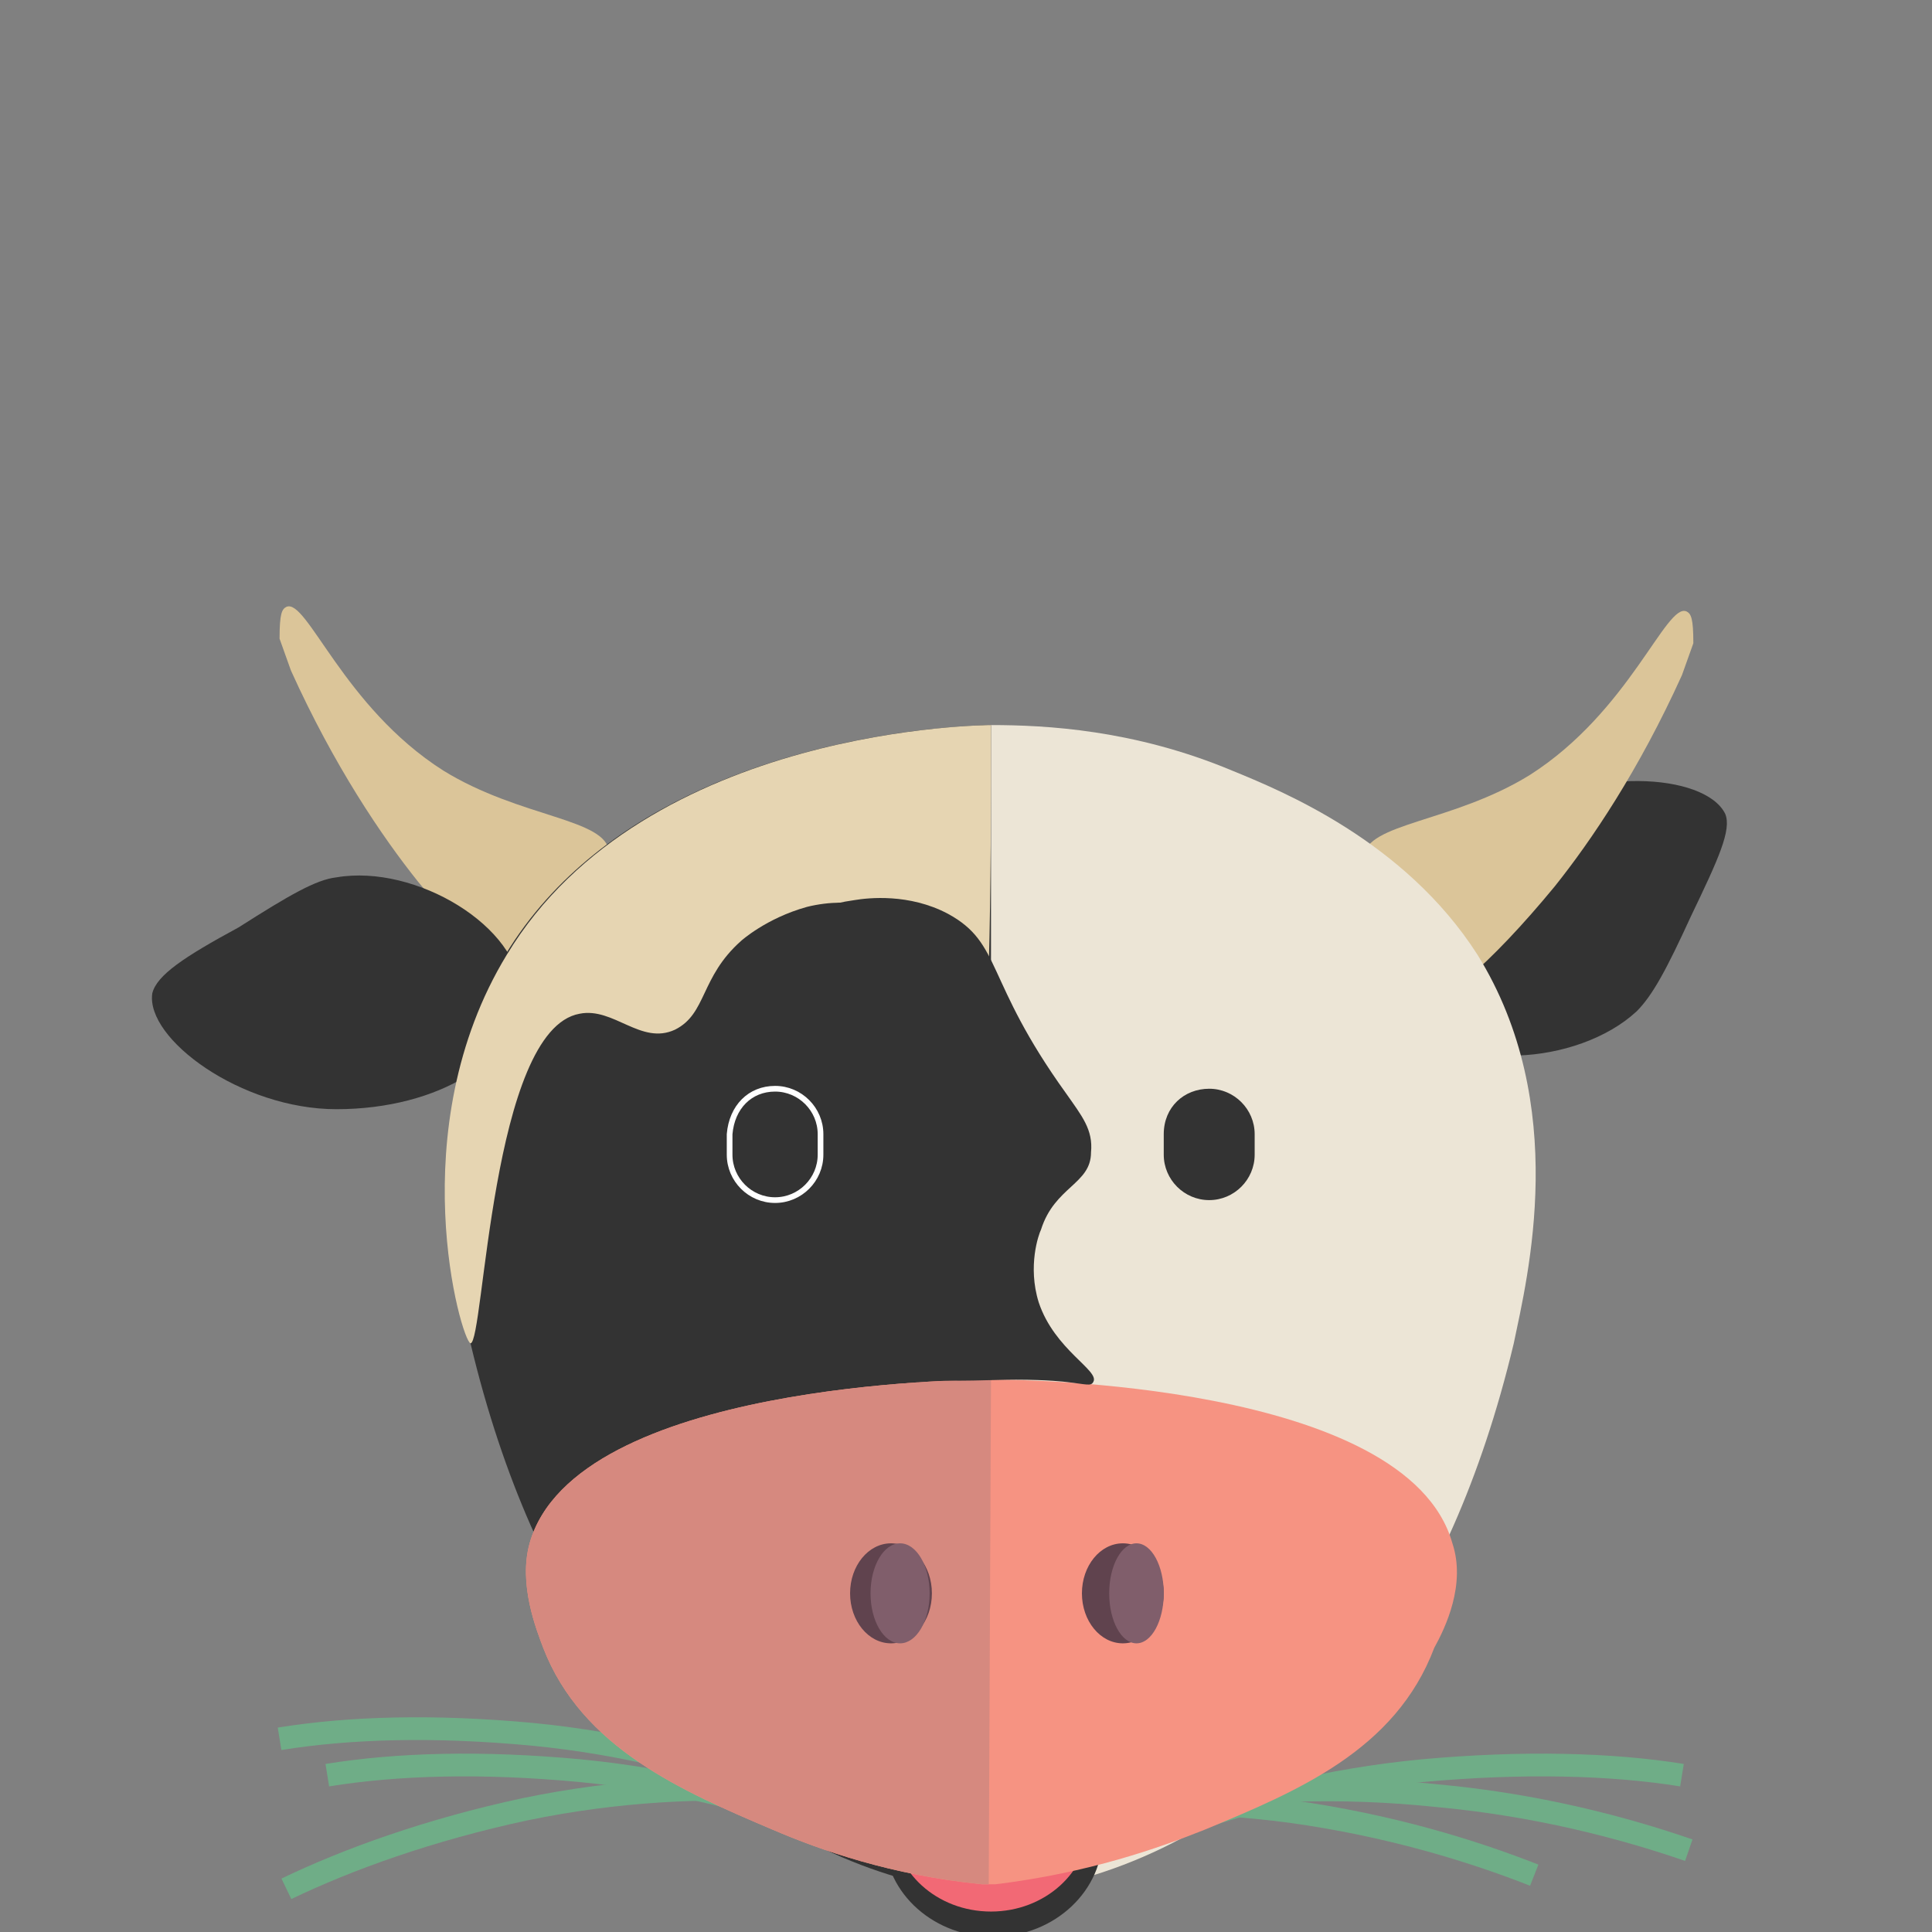 <?xml version="1.0" encoding="utf-8"?>
<!-- Generator: Adobe Illustrator 27.5.0, SVG Export Plug-In . SVG Version: 6.00 Build 0)  -->
<svg version="1.1" id="Layer_1" xmlns="http://www.w3.org/2000/svg" xmlns:xlink="http://www.w3.org/1999/xlink" x="0px" y="0px"
	 viewBox="0 0 85 85" style="enable-background:new 0 0 85 85;" xml:space="preserve">
<rect x="0" y="0" width="85" height="85" fill="#808080" stroke="none"/>
<style type="text/css">
	.st0{fill:none;stroke:#6FAD87;stroke-miterlimit:10;}
	.st1{display:none;}
	.st2{display:inline;fill:#347097;}
	.st3{display:inline;fill:#2C4E67;}
	.st4{display:inline;fill:#4C81AB;}
	.st5{display:inline;fill:#FFFFFF;}
	.st6{display:inline;fill:#EDF3FB;}
	.st7{display:inline;fill:#9CCC66;}
	.st8{display:inline;}
	.st9{fill:#FFFFFF;}
	.st10{display:inline;fill:#659778;}
	.st11{display:inline;fill:#D9EFEF;}
	.st12{display:inline;fill:#70AC86;}
	.st13{fill:#71AE87;}
	.st14{display:inline;fill:#487256;}
	.st15{display:inline;fill:#848484;}
	.st16{display:inline;fill:#98D1A3;}
	.st17{display:inline;fill:#F3F2F9;}
	.st18{display:inline;fill:#8DB0DA;}
	.st19{display:inline;fill:#A07D8B;}
	.st20{display:inline;fill:#9CD8D9;}
	.st21{display:inline;fill:#71AE87;}
	.st22{display:inline;fill:#294732;}
	.st23{display:inline;fill:#BE202E;}
	.st24{display:inline;fill:#D2D3D4;}
	.st25{display:inline;fill:#FFCF47;}
	.st26{display:inline;fill:#F2B231;}
	.st27{display:inline;fill:#F78D2E;}
	.st28{display:inline;fill:#805E6B;}
	.st29{fill:#2C3B4E;}
	.st30{fill:#FABE13;}
	.st31{display:inline;fill:#354B5E;}
	.st32{display:inline;fill:#B9E5F9;}
	.st33{display:inline;fill:#E47C26;}
	.st34{display:inline;fill:#7AC2A4;}
	.st35{display:inline;fill:#736759;}
	.st36{display:inline;fill:#669877;}
	.st37{fill:#EC2227;}
	.st38{fill:#BE202E;}
	.st39{fill:#F26975;}
	.st40{fill:#805E6B;}
	.st41{display:inline;fill:#474A58;}
	.st42{display:inline;fill:#DF9226;}
	.st43{fill:#05253E;}
	.st44{fill:#FFD047;}
	.st45{fill:#F2B230;}
	.st46{fill:#474A58;}
	.st47{fill:#939598;}
	.st48{fill:#B2B7B7;}
	.st49{display:inline;fill:#D1E3ED;}
	.st50{display:inline;fill:#8EB6D8;}
	.st51{display:inline;fill:#1BA4C4;}
	.st52{display:inline;fill:#F26975;}
	.st53{fill:#FEC044;}
	.st54{display:inline;fill:#FEDB46;}
	.st55{display:inline;fill:#F68C2D;}
	.st56{display:inline;fill:#B5B5B6;}
	.st57{fill:#A07D8B;}
	.st58{fill:#383B45;}
	.st59{fill:#231F20;}
	.st60{fill:#E6E7E7;}
	.st61{fill:#D2D3D4;}
	.st62{fill:#9CD8D9;}
	.st63{fill:#B9E3E3;}
	.st64{fill:#A8AAAD;}
	.st65{fill:#EFAF5A;}
	.st66{fill:#B5B5B6;}
	.st67{fill:#333333;}
	.st68{fill:#DBC599;}
	.st69{fill:#ECE5D6;}
	.st70{fill:#333333;stroke:#FFFFFF;stroke-width:0.25;stroke-miterlimit:10;}
	.st71{fill:#E6D5B2;}
	.st72{fill:#F69382;}
	.st73{fill:#D6897F;}
	.st74{fill:#60434E;}
</style>
<g id="Layer_2_00000013187348273387348980000014992351740782648486_">
	<path class="st0" d="M41.7,82.4c-3.7-2.2-10-5.3-18.3-6.1c-4.3-0.4-8-0.3-11.1,0.2"/>
	<path class="st0" d="M37.5,81.3c4.1-1.3,11-2.7,19.3-1.6c4.3,0.6,7.9,1.7,10.7,2.8"/>
	<path class="st0" d="M42.4,80c-4.2-1-11.1-2.1-19.3-0.4c-4.2,0.9-7.8,2.2-10.5,3.5"/>
	<path class="st0" d="M43.8,84c-3.7-2.2-10-5.3-18.3-6.1c-4.3-0.4-8-0.3-11.1,0.2"/>
	<path class="st0" d="M43.8,84c3.9-2.2,10.4-5.3,18.8-6.1c4.4-0.4,8.3-0.3,11.4,0.2"/>
	<path class="st0" d="M43.5,81.2c4.2-1.4,11.1-3.1,19.7-2.2c4.4,0.4,8.2,1.4,11.1,2.4"/>
</g>
<g id="Layer_1_00000041256405747796110100000000002972240057417400_" class="st1">
	<path class="st2" d="M34.4,69.9c-7.3,0-14.6,0-21.8,0c-2.2,0-3.2-1-3.2-3.2c0-14.1,0-28.2,0-42.3c0-1.6,0.7-2.6,2.3-3
		c0.5-0.1,0.8,0,1.3,0c19.6,0,39.2,0,58.8,0c0.4,0,0.9,0,1.3,0c1.6,0,2.7,1.2,2.7,2.7c0,14.1,0,28.3,0,42.4c0,1.6-0.7,3.2-2.1,3.4
		C73.3,70,73,70,72.6,70c-7.3,0-14.7,0-22,0C45.1,69.9,39.7,69.9,34.4,69.9z M42.4,25.7c-9,0-17.9,0-26.9,0c-1.6,0-1.9,0.4-1.9,1.9
		c0,10.4,0,20.8,0,31.3c0,2.5,0.1,2.6,2.6,2.6c17.3,0,34.6,0,51.9,0c0.3,0,0.6-0.1,0.9,0c1.5,0.5,2.4-0.6,2.4-2.1
		c-0.1-10.4,0-20.7,0-31.1c0-2.6-0.1-2.6-2.7-2.6C59.9,25.7,51.2,25.7,42.4,25.7z"/>
	<path class="st3" d="M34.4,69.9c5.4,0,10.7,0,16.1,0c0.3,4,1.9,7.4,4.5,10.4c0.1,0.1,0.1,0.2,0.2,0.3c-8.5,0-17,0-25.4,0
		c1.2-1.6,2.5-3,3.3-4.9c0.6-1.4,1-2.8,1.2-4.3C34.3,70.9,34.4,70.4,34.4,69.9z"/>
	<path class="st4" d="M29.7,80.6c8.5,0,17,0,25.4,0c1.2,0,2.5,0,3.7,0c0.8,0,1.2,0.4,1.2,1.2c0,0.6,0,1.3,0,1.9c0,1-0.3,1.3-1.3,1.3
		c-3,0-6.1,0-9.1,0c-7.8,0-15.5,0-23.3,0c-1.2,0-1.3-0.1-1.4-1.3c0-0.6,0-1.2,0-1.8c0-1,0.2-1.2,1.2-1.2
		C27.3,80.6,28.5,80.6,29.7,80.6z"/>
	<path class="st5" d="M71.3,28.3c0-2.6-0.1-2.6-2.7-2.6c-8.8,0-17.5,0-26.3,0c-9,0-17.9,0-26.9,0c-1.6,0-1.9,0.4-1.9,1.9
		c0,10.4,0,20.8,0,31.3c0,2.5,0.1,2.6,2.6,2.6c17.3,0,34.6,0,51.9,0c0.3,0,0.6-0.1,0.9,0c1.5,0.5,2.4-0.6,2.4-2.1
		C71.3,49,71.3,38.7,71.3,28.3z"/>
	<path class="st6" d="M65.7,59H18.2c-1.1,0-2-0.9-2-2V30.3c0-1.1,0.9-2,2-2h47.4c1.1,0,2,0.9,2,2V57C67.7,58.1,66.8,59,65.7,59z"/>
	<circle class="st7" cx="41.8" cy="65.4" r="1.4"/>
	<g class="st8">
		<path class="st9" d="M42.8,50.4c0,0-12.1,0-13.9,0c-1-2-1.5-4.2-1.5-6.6c0-8.5,6.9-15.3,15.4-15.3C42.8,34.5,42.8,50.4,42.8,50.4z
			"/>
	</g>
	<path class="st5" d="M42.1,31.5c6.8,0,12.3,5.5,12.3,12.3s-5.5,12.3-12.3,12.3s-12.3-5.5-12.3-12.3S35.3,31.5,42.1,31.5z"/>
	<path class="st10" d="M33.2,53.3c5.3,5.3,13.8,5.3,19.1,0s5.3-13.8,0-19.1s-13.8-5.3-19.1,0C27.9,39.5,27.9,48,33.2,53.3z
		 M42.8,32.1c6.4,0,11.7,5.2,11.7,11.7c0,6.4-5.2,11.7-11.7,11.7c-6.4,0-11.7-5.2-11.7-11.7C31.1,37.3,36.3,32.1,42.8,32.1z
		 M34.2,52.3L34.2,52.3L34.2,52.3L34.2,52.3z M51.3,35.2L51.3,35.2L51.3,35.2L51.3,35.2z M34.2,35.2L34.2,35.2L34.2,35.2L34.2,35.2z
		"/>
	<path class="st11" d="M52.7,43.8c0,5.5-4.5,10-10,10s-10-4.5-10-10s4.5-10,10-10S52.7,38.3,52.7,43.8z"/>
	<path class="st5" d="M42.8,33.8v20c5.5,0,10-4.5,10-10S48.3,33.8,42.8,33.8z"/>
	<path class="st12" d="M52.3,34.2c-2.6-2.6-6.1-4-9.6-4v1.9c6.4,0,11.7,5.2,11.7,11.7c0,6.4-5.2,11.7-11.7,11.7v1.9
		c3.5,0,6.9-1.3,9.6-4C57.6,48,57.6,39.5,52.3,34.2z M51.3,35.2L51.3,35.2L51.3,35.2L51.3,35.2z"/>
	<g class="st8">
		<path class="st13" d="M48.1,41.1h-3.4v-2.8c0-1-0.8-1.8-1.7-1.8c0,0-1.7,0-1.7,1.8v0.8l-1.6,3.1c0,0.1-0.1,0.1-0.1,0.2V49
			c0,0.3,0.2,0.5,0.4,0.5h6.8c0.7,0,1.3-0.4,1.6-1.1l1.4-3.3c0-0.1,0-0.1,0-0.2v-1.8C49.8,41.9,49,41.1,48.1,41.1z"/>
		<path class="st13" d="M36.2,43v6c0,0.2,0.2,0.4,0.4,0.4h2.1v-6.8h-2.1C36.4,42.6,36.2,42.8,36.2,43z"/>
	</g>
	<path class="st10" d="M43,36.5c0,0-1.7,0-1.7,1.7v0.7l-1.6,3.3c0,0.1-0.1,0.2-0.1,0.2V49c0,0.2,0.2,0.4,0.4,0.4h3
		C43,49.4,43,36.5,43,36.5z"/>
	<path class="st10" d="M36.4,43v6c0,0.2,0.2,0.4,0.4,0.4h2.1v-6.8h-2.1C36.6,42.6,36.4,42.8,36.4,43z"/>
</g>
<g id="Layer_2_00000150100977317801334790000010344850770919981749_" class="st1">
	<rect x="7.3" y="42.2" class="st14" width="54.7" height="38.1"/>
	<rect x="4.4" y="80.8" class="st15" width="76.2" height="4.2"/>
	<rect x="7.3" y="42.2" class="st14" width="26.8" height="38.1"/>
	<path class="st16" d="M7.3,42.2v38.1h26.8C25.2,67.6,16.3,54.9,7.3,42.2z"/>
	<path class="st17" d="M62.2,76.8L62.2,76.8L62.2,76.8L62.2,76.8C62.1,76.7,62.2,76.7,62.2,76.8z"/>
	<path class="st3" d="M40.8,54.3c-3.1,0-6.3,0-9.4,0c-0.2,0-0.3,0-0.5,0c-0.8,0-0.7-0.1-0.7,1c0,8.3,0,16.6,0,25c0.4,0,0.8,0,1.2,0
		c3.3,0,6.6,0,9.9,0c0-8.5,0-16.9,0-25.4C41.2,54.4,41.1,54.3,40.8,54.3z"/>
	<rect x="13" y="43.4" class="st18" width="13.9" height="28.5"/>
	<rect x="44.4" y="43.4" class="st18" width="13.9" height="28.5"/>
	<rect x="1.7" y="18.9" class="st19" width="66.9" height="8.3"/>
	<path class="st20" d="M26.9,71.8H13V43.4C17.6,52.9,22.2,62.4,26.9,71.8z"/>
	<rect x="1.7" y="24.6" class="st3" width="66.9" height="4.8"/>
	<rect x="1.7" y="28.4" class="st16" width="66.9" height="14.2"/>
	<path class="st21" d="M68.6,42.6C59,40.4,49.5,38.2,40,36.1C27.2,33.5,14.4,31,1.7,28.4h66.9V42.6z"/>
	<rect x="4.7" y="30.8" class="st14" width="60.7" height="9.4"/>
	<rect x="13.4" y="72.9" class="st14" width="5.7" height="6.9"/>
	<rect x="20.7" y="72.9" class="st14" width="5.7" height="6.9"/>
	<rect x="44.4" y="72.9" class="st22" width="5.7" height="6.9"/>
	<rect x="52.7" y="72.9" class="st22" width="5.7" height="6.9"/>
	<rect x="30.1" y="44.4" class="st3" width="11.1" height="7.6"/>
	<rect x="31.4" y="55.3" class="st18" width="6.9" height="14.4"/>
	<rect x="36.7" y="55.3" class="st18" width="3.3" height="14.4"/>
	<rect x="31.3" y="71.8" class="st14" width="3.8" height="6.9"/>
	<rect x="34.9" y="71.8" class="st14" width="5.3" height="6.9"/>
	<path class="st21" d="M35.1,78.8h-3.8v-6.9C32.6,74.1,33.8,76.5,35.1,78.8z"/>
	<rect x="30.1" y="44.4" class="st18" width="11.1" height="7.6"/>
	<rect x="11.9" y="69.8" class="st3" width="15.8" height="2.7"/>
	<rect x="43.5" y="69.8" class="st3" width="15.8" height="2.7"/>
	<rect x="63.8" y="51.5" class="st23" width="14.3" height="28.8"/>
	<ellipse class="st23" cx="70.9" cy="52" rx="7.2" ry="3.2"/>
	<rect x="65" y="52.5" class="st24" width="11.9" height="2.4"/>
	<rect x="65.8" y="57.1" class="st18" width="10.4" height="21.1"/>
	<rect x="66.5" y="56.7" class="st23" width="1.1" height="22.6"/>
	<rect x="70.4" y="56.7" class="st23" width="1.1" height="22.6"/>
	<rect x="74.1" y="56.8" class="st23" width="1.1" height="22.6"/>
	<rect x="64.9" y="61" class="st23" width="12" height="0.3"/>
	<rect x="65" y="66.6" class="st23" width="12" height="0.3"/>
	<rect x="64.9" y="71.8" class="st23" width="12" height="0.3"/>
	<rect x="13.9" y="32.7" class="st25" width="43.1" height="5.5"/>
	<rect x="11.9" y="43.1" class="st3" width="15.8" height="2.7"/>
	<rect x="43.5" y="43.1" class="st3" width="15.8" height="2.7"/>
	<rect x="53.1" y="43.2" class="st3" width="2.2" height="29"/>
	<rect x="47" y="43.1" class="st3" width="2.2" height="29"/>
	<rect x="44.4" y="63.3" class="st3" width="13.9" height="1.8"/>
	<rect x="44.4" y="52.1" class="st3" width="13.9" height="1.8"/>
	<rect x="12.8" y="64.1" class="st3" width="13.9" height="1.8"/>
	<rect x="13" y="52.4" class="st3" width="13.9" height="1.8"/>
	<rect x="21.7" y="43.4" class="st3" width="2.2" height="29"/>
	<rect x="15.7" y="43.1" class="st3" width="2.2" height="29"/>
	<path class="st26" d="M57,38.3c-7.2-0.9-14.4-1.8-21.6-2.8S21,33.7,13.8,32.7H57V38.3z"/>
</g>
<g id="Layer_3" class="st1">
	<rect x="65.9" y="31.7" class="st25" width="8.1" height="13.7"/>
	<path class="st27" d="M74.5,31.7h-8.9c-1.4,0-1.3-2-1.2-3.4c0-0.9,0.6-1.7,1.2-1.7h8.9C76.3,26.8,76.2,31.8,74.5,31.7z"/>
	<path class="st28" d="M76.3,53.1c0-0.3,0-0.6,0-0.9c-0.2-0.2-0.4-0.4-0.6-0.6C66.8,42.8,57.9,34,49,25.2c-0.7-0.7-0.7-0.7-1.4,0
		c-0.1,0.1-0.3,0.3-0.4,0.4C38.4,34.3,29.7,42.9,21,51.5c-0.2,0.2-0.4,0.5-0.8,0.6c-0.2,0.4,0,0.8,0,1.2c0,7.9,0,15.8,0,23.7v0.1
		c1.4,0,2.8,0,4.1,0c0.7,0,1.4,0,2,0h16.9c9.5,0,18.9,0,28.4,0c1.5,0,3,0,4.5,0C76.3,69.2,76.3,61.1,76.3,53.1z"/>
	<g class="st8">
		<path class="st29" d="M31.6,77.4c0-0.9,0-1.8,0-2.7c0-4,0-8.1,0-12.1c0-1.5,0.5-2.8,1.2-4c0.8-1.3,1.9-2.2,3.1-2.6
			c2.3-0.7,4.5-0.1,6.2,2.2c1.1,1.5,1.6,3.3,1.6,5.2c0,4.4,0,8.9,0,13.3c0,0.2,0,0.5,0,0.7C39.6,77.4,35.6,77.4,31.6,77.4z"/>
		<ellipse class="st30" cx="34.7" cy="68.4" rx="1.6" ry="1.6"/>
	</g>
	<path class="st31" d="M61.2,56.5c2.1,0,4.2,0,6.4,0c0.3,0,0.4,0.1,0.4,0.4c0,3.7,0,7.3,0,11c0,0.3-0.1,0.4-0.4,0.4
		c-4.2,0-8.5,0-12.7,0c-0.3,0-0.4-0.1-0.4-0.4c0-3.5,0-7.1,0-10.6c0-0.2-0.1-0.6,0-0.6c0.2-0.1,0.5-0.1,0.7-0.1
		C57.2,56.5,59.2,56.5,61.2,56.5z M55.9,62.3c0,1.4,0,2.7,0,4.1c0,0.3,0.1,0.4,0.4,0.4c1.3,0,2.6,0,3.9,0c0.3,0,0.4-0.1,0.4-0.4
		c0-2.7,0-5.4,0-8.2c0-0.3-0.1-0.4-0.4-0.4c-1.3,0-2.6,0-3.9,0c-0.3,0-0.4,0.1-0.4,0.4C55.9,59.6,55.9,61,55.9,62.3z M66.6,62.4
		c0-1.4,0-2.8,0-4.1c0-0.3-0.1-0.4-0.3-0.4c-1.3,0-2.6,0-3.9,0c-0.3,0-0.4,0.1-0.4,0.4c0,2.7,0,5.5,0,8.2c0,0.3,0.1,0.4,0.4,0.4
		c1.3,0,2.6,0,3.9,0c0.3,0,0.3-0.1,0.3-0.3C66.6,65.1,66.6,63.7,66.6,62.4z"/>
	<path class="st32" d="M55.9,62.3c0-1.4,0-2.7,0-4.1c0-0.3,0.1-0.4,0.4-0.4c1.3,0,2.6,0,3.9,0c0.3,0,0.4,0.1,0.4,0.4
		c0,2.7,0,5.4,0,8.2c0,0.3-0.1,0.4-0.4,0.4c-1.3,0-2.6,0-3.9,0c-0.3,0-0.4-0.1-0.4-0.4C55.9,65.1,55.9,63.7,55.9,62.3z"/>
	<path class="st32" d="M66.6,62.4c0,1.4,0,2.7,0,4.1c0,0.3-0.1,0.4-0.3,0.3c-1.3,0-2.6,0-3.9,0c-0.3,0-0.4-0.1-0.4-0.4
		c0-2.7,0-5.5,0-8.2c0-0.3,0.1-0.4,0.4-0.4c1.3,0,2.6,0,3.9,0c0.3,0,0.3,0.1,0.3,0.4C66.6,59.6,66.6,61,66.6,62.4z"/>
	<path class="st5" d="M76.6,50.5c0,1.7,0,3.3,0,5c-0.2-0.2-0.4-0.4-0.6-0.6C67,46,58,37.1,48.9,28.1c-0.7-0.7-0.7-0.7-1.4,0
		c-0.1,0.1-0.3,0.3-0.4,0.4C38.2,37.3,29.4,46,20.6,54.7c-0.2,0.2-0.4,0.5-0.8,0.6c0-1.5,0-3.1,0-4.6c1-0.5,1.7-1.2,2.5-1.9
		c6.5-6.5,13-12.9,19.5-19.3c2-2,4.1-4,6.1-6c0.4-0.4,0.7-0.4,1.1,0c8.5,8.4,17,16.8,25.5,25.2C75.2,49.4,75.9,50,76.6,50.5z"/>
	<path class="st33" d="M83,52.5c-2-2-30.4-30-31.5-31.2c-4-3.6-7.2,0.5-9.9,3.3L20.1,45.9v6.5l21.5-21.3c2.7-2.7,5.9-6.8,9.9-3.3
		C52.7,28.9,81.1,57,83,59l0,0C84.9,57.2,84.9,54.3,83,52.5z"/>
	<ellipse class="st32" cx="48.1" cy="41.7" rx="5.6" ry="7.2"/>
	<path class="st5" d="M18,24c-0.7-0.6-1.4-0.6-2.2-0.5c-0.5-0.1-1-0.1-1.5,0v56.8h2.2c0-3.8,0-7.5,0-11.3c0,0,0,0,0-0.1
		C37.7,67.6,29.5,32.8,18,24z"/>
	<path class="st16" d="M26.3,53.4c0.1-7.2-2.2-14.3-4.7-21c-1.4-2.6-2.7-5.4-4.9-7.5c-0.6-0.6-1.3-0.8-1.9-1.3
		c-1.1-0.1-2.2-0.5-3.2,0.3c-11.1,8.6-19,42.7,2.6,42.8l0,0c0.1,0,0.2,0,0.3,0C21.2,66,26,59.9,26.3,53.4z"/>
	<path class="st34" d="M24.6,37.4c4,10.3,5.1,27-8.9,29.1c13-8.3,8.7-32.9-2.9-42.9C19.8,21.5,22.6,32.4,24.6,37.4z"/>
	<path class="st35" d="M15.4,66.8c0,0.3,0,0.6,0,0.9c0,4.5,0,9,0,13.4c-0.8,0-1.5,0-2.3,0c0-4.5,0-9,0-13.5v-0.1c0-2.4,0-4.8,0-7.1
		c0-0.3-0.1-0.6-0.4-0.8c-1.4-1-2.7-2.1-4.1-3.2c-0.6-0.5-0.6-1,0-1.4s1.1-0.2,1.7,0.3c0.8,0.7,1.6,1.3,2.4,1.9
		c0.1,0.1,0.2,0.2,0.3,0.1c0.2-0.1,0.1-0.2,0.1-0.4c0-1.7,0-3.5,0-5.2c0-0.5,0-1.1,0.1-1.6c0-0.6,0.3-0.8,1.1-0.8
		c0.7,0,1.1,0.2,1.1,0.8c0,1.2,0,2.3,0,3.5c0,0.1,0.1,0.1,0.1,0c0.9-0.6,1.7-1.3,2.6-1.9c0.4-0.3,0.9-0.5,1.5-0.5
		c0.4,0,0.7,0.2,0.8,0.5c0.2,0.3,0,0.5-0.2,0.7c-1.3,1.3-2.9,2.4-4.4,3.5c-0.2,0.2-0.4,0.4-0.4,0.7c0,3.3,0,6.5,0,9.8
		C15.4,66.7,15.4,66.7,15.4,66.8z"/>
	<path class="st36" d="M83,85H13.5c-0.8,0-1.4-0.6-1.4-1.4v-2.2c0-0.8,0.6-1.4,1.4-1.4H83c0.8,0,1.4,0.6,1.4,1.4v2.2
		C84.4,84.4,83.8,85,83,85z"/>
</g>
<g id="Layer_4" class="st1">
	<g class="st8">
		<g>
			<g>
				<path class="st37" d="M36.3,21.7c7.4,0,13.5,5.7,13.5,12.7c0,3.8-2,6.9-4.4,9.4c-6.2,6.4-18.4,19-18.4,19
					c-0.9,0.9-2.5,1-3.5,0.2l-0.1-0.1c0,0-13-13-19.4-20c-2.1-2.3-3.4-5.3-3.5-8.4c0-7,6.1-12.7,13.5-12.7c4,0,7.3,2.2,9.5,4.1
					c1,0.8,1,1,1.6,1.7c0.6-0.7,0.6-0.8,1.6-1.7C29,23.9,32.2,21.7,36.3,21.7L36.3,21.7z"/>
			</g>
			<path class="st38" d="M25.2,27.5c-0.6-0.7-0.6-0.8-1.6-1.7c-2.2-1.9-5.5-4.1-9.5-4.1c-7.4,0-13.5,5.7-13.5,12.7
				c0,3.1,1.3,6.1,3.5,8.4c6.4,7,19.4,20,19.4,20l0.1,0.1c0,0,0.6,0.6,1.6,0.6V27.5z"/>
			<path class="st39" d="M36.3,26.4c-2.1,0-4.4,1.3-6.2,2.8c-1.8,1.5-2.8,3.1-2.8,3.1c-0.7,1.1-2.3,1.4-3.4,0.7
				c-0.3-0.2-0.5-0.4-0.7-0.7c0,0-1.1-1.5-2.9-3.1c-1.8-1.5-4.1-2.9-6.2-2.9c-4.8,0-8.6,3.6-8.6,8.1c0,2,0.8,3.8,2.2,5.4
				c5.6,6.1,15.4,15.9,17.5,18c2-2.1,11-11.4,16.6-17.1c1.9-1.9,3.1-4,3.1-6.2C44.9,29.9,41.1,26.4,36.3,26.4L36.3,26.4z"/>
		</g>
		<path class="st9" d="M19.4,40.2h3.4V37c0-0.4,0.4-0.8,0.8-0.8H27c0.5,0,0.8,0.4,0.8,0.8v3.2h3.4c0.5,0,0.8,0.4,0.8,0.8v3.2
			c0,0.4-0.4,0.8-0.8,0.8h-3.4v3.2c0,0.4-0.4,0.8-0.8,0.8h-3.4c-0.5,0-0.8-0.4-0.8-0.8V45h-3.4c-0.5,0-0.8-0.4-0.8-0.8V41
			C18.5,40.6,18.9,40.2,19.4,40.2L19.4,40.2z"/>
	</g>
	<path class="st16" d="M74.9,23.3c0,3.7-2.8,6.6-6.4,6.6c-3.7,0-6.6-2.9-6.7-6.6c0-3.7,2.9-6.5,6.7-6.6C71.7,16.7,75,19.7,74.9,23.3
		z"/>
	<path class="st16" d="M73.5,62.3c-2.5-2.2-5.1-4.3-7.7-6.4c-0.4-0.4-0.8-0.7-0.9-1.3c0-0.2-0.1-0.3-0.1-0.5c-1.8,2.7-4,4.7-6.7,6.1
		c0.5,1,1,1.6,1.3,2c2.4,3,6.7,5.5,7.3,5.8c0.2,0.1,0.6,0.3,1,0.8c0.3,0.3,0.4,0.8,0.5,1.2c0.9,3.9,1.9,7.8,2.9,11.7
		c0.6,2.3,2.6,3.6,4.7,3.1c2-0.5,3.2-2.7,2.8-5c-0.1-0.6-0.2-1.2-0.3-1.9c-0.8-3.8-1.5-7.6-2.3-11.4C75.6,64.8,74.8,63.5,73.5,62.3z
		"/>
	<path class="st16" d="M50.2,68.6c2.1-2.7,4.1-5.4,6.1-8.1c0.3-0.5,0.7-0.9,1.3-1c0.2,0,0.3-0.1,0.5-0.1c-2.5-1.9-4.4-4.4-5.6-7.3
		c-1.2,0.9-2.6,1.9-4,2.8c0,0.1-0.1,0.1-0.1,0.2c-1.2,2-2.3,4-3.4,6.1c-0.5,0.9-1.1,1.3-2,1.6c-3.7,0.9-7.3,1.9-11,2.8
		c-2.2,0.6-3.4,2.7-3,5c0.5,2.2,2.5,3.5,4.6,3.1c0.6-0.1,1.2-0.2,1.7-0.3c3.6-0.7,7.2-1.5,10.7-2.2C47.8,70.8,49.1,70,50.2,68.6z"/>
	<path class="st16" d="M41.4,43.5c1-2.1,2.2-4.2,3.3-6.3c0.2-0.3,0.3-0.5,0.6-0.7c0.3-0.3,0.7-0.3,0.8-0.3c0.8-0.1,7.7-1.3,8.1-1.3
		c0.1,0,0.1,0,0.1,0c0.1,0,0.2,0,0.2,0.1c2.3-2,4.7-4,7-5.9c-1.8-1.5-3.4-2.2-4.5-2.5c-3.6-1.1-4.3,0.8-12.1,1.5
		c-2.6,0.3-4.5,1.2-5.6,3.9c-0.3,0.7-0.7,1.4-1.1,2.1c-1,2-2.1,3.9-3.1,5.9c-1.1,2.1-0.2,4.6,1.8,5.4C38.3,46,40.5,45.5,41.4,43.5z"
		/>
	<path class="st16" d="M79,33c-1.9,1.2-4,2.3-5.9,3.4c-0.6,0.3-1.1,0.4-1.7,0.1c-2.4-1.2-4.8-2.3-7.2-3.4c-0.3-0.1-0.5-0.3-0.6-0.5
		L56.3,38h0.1c0.3,0,0.6,0.1,0.9,0.2c3.7,1.9,7.4,3.7,11,5.6c2.3,1.3,4.5,1.6,6.7,0c0.6-0.4,1.3-0.8,1.9-1.1
		c1.9-1.1,3.8-2.1,5.6-3.2c2-1.2,2.5-3.7,1.2-5.6C82.8,32.6,80.8,31.8,79,33z"/>
	<path class="st16" d="M53,35.1c0.2,2.2,0.2,5.2-0.6,8.5c-0.2,0.7-0.4,1.3-0.6,1.9c-0.7,0.8-1.7,2.2-2.5,4.2c-0.3,0.9-1,2.9-0.7,5.5
		c0.2,1.6,0.6,2.8,0.9,3.5c1.6,1.2,4.4,2.8,7.9,2.6c0.6,0,1.1-0.1,1.6-0.3c2-1.7,4-3.4,6-5.1c0-0.7,0.1-1.7,0.3-3
		c0.1-1,0.3-1.9,0.4-2.8c0.5-3,1.2-4.7,1.6-6.5c0-0.2,0.1-0.3,0.1-0.5c1.1-5,1.6-7.6,1-8.5c-0.6-1-1.8-1.7-3.5-2.7
		c-0.5-0.3-0.6-0.3-0.9-0.5c-1.6-1.1-1.9-2.2-2.9-3.2c-0.8-0.8-2.2-1.8-5.2-1.7"/>
	<path class="st16" d="M68.5,29.9c3.6,0,6.4-2.9,6.4-6.6c0.1-3-2.1-5.5-4.7-6.3L66,29.4C66.7,29.7,67.6,29.9,68.5,29.9z"/>
	<path class="st21" d="M67.2,29.8c0.4,0.1,0.9,0.1,1.3,0.1c3.6,0,6.4-2.9,6.4-6.6c0-0.4,0-0.8-0.1-1.2c0-0.1-0.1-0.3-0.1-0.4
		c-0.1-0.2-0.1-0.5-0.2-0.7s-0.1-0.3-0.2-0.5S74.1,20.1,74,20c-0.1-0.2-0.2-0.3-0.3-0.5c-0.1-0.1-0.2-0.2-0.3-0.3
		c-0.9-1-2-1.7-3.2-2.1c0.3,0.9,1.2,3.5,0.3,6.6c-1,3.5-3.6,5.4-4.3,5.9C66.5,29.6,66.9,29.7,67.2,29.8z"/>
	<path class="st21" d="M83.7,33.8c-0.9-1.3-2.9-2-4.7-0.9c-1.9,1.2-4,2.3-5.9,3.4c-0.6,0.3-1.1,0.4-1.7,0.1
		c-0.9-0.4-1.8-0.8-2.7-1.3c0-0.3-0.1-0.5-0.2-0.7c-0.5-0.9-1.6-1.6-3.1-2.5c0,1.3-0.1,3.1-0.5,5.3c-0.6,3.9-1.6,6.7-3.8,12.4
		c-1.7,4.3-3.2,8.2-4.5,11.4c0.3,0,0.5,0,0.9,0s0.7-0.1,1-0.2c0.3,0.5,0.6,0.9,0.9,1.2c2.4,3,6.7,5.5,7.3,5.8c0.2,0.1,0.6,0.3,1,0.8
		c0.3,0.3,0.4,0.8,0.5,1.2c0.9,3.9,1.9,7.8,2.9,11.7c0.6,2.3,2.6,3.6,4.7,3.1c2-0.5,3.2-2.7,2.8-5c-0.1-0.6-0.2-1.2-0.3-1.9
		c-0.8-3.8-1.5-7.6-2.3-11.4c-0.3-1.8-1.1-3.1-2.5-4.3c-2.5-2.2-5.1-4.3-7.7-6.4c-0.3-0.2-0.5-0.4-0.7-0.7c0.1-0.6,0.1-1.5,0.3-2.5
		c0.1-1,0.3-1.9,0.4-2.8c0.5-3,1.2-4.7,1.6-6.5V43c0.3,0.2,0.6,0.3,0.9,0.5c2.3,1.3,4.5,1.6,6.7,0c0.6-0.4,1.3-0.8,1.9-1.1
		c1.9-1.1,3.8-2.1,5.6-3.2C84.5,38.3,85,35.7,83.7,33.8z"/>
</g>
<g id="Layer_5" class="st1">
	<g class="st8">
		<g>
			<g>
				<rect x="64.8" y="28.8" class="st40" width="12.3" height="49.6"/>
				<rect x="71" y="26.7" class="st40" width="8.1" height="2.8"/>
			</g>
			<g>
				<rect x="31.7" y="28.8" class="st40" width="12.3" height="49.6"/>
				<rect x="29.8" y="26.7" class="st40" width="8.1" height="2.8"/>
			</g>
		</g>
	</g>
	<rect x="30" y="74.3" class="st41" width="49.2" height="4.1"/>
	<rect x="56.8" y="15.9" class="st42" width="11.7" height="2.8"/>
	<rect x="37.9" y="17.8" class="st20" width="33.1" height="60.7"/>
	<polygon class="st18" points="37.9,17.8 71,17.8 71,78.5 68.1,78.5 	"/>
	<g class="st8">
		<rect x="44.7" y="26.6" class="st9" width="3.7" height="7.3"/>
		<ellipse class="st9" cx="46.5" cy="26.6" rx="1.9" ry="1.6"/>
	</g>
	<g class="st8">
		<rect x="52.6" y="26.6" class="st9" width="3.7" height="7.3"/>
		<ellipse class="st9" cx="54.4" cy="26.6" rx="1.9" ry="1.6"/>
	</g>
	<g class="st8">
		<rect x="60.4" y="26.6" class="st9" width="3.7" height="7.3"/>
		<ellipse class="st9" cx="62.3" cy="26.6" rx="1.9" ry="1.6"/>
	</g>
	<g class="st8">
		<rect x="44.7" y="40.1" class="st9" width="3.7" height="7.3"/>
		<ellipse class="st9" cx="46.5" cy="40.1" rx="1.9" ry="1.6"/>
	</g>
	<g class="st8">
		<rect x="52.6" y="40.1" class="st9" width="3.7" height="7.3"/>
		<ellipse class="st9" cx="54.4" cy="40.1" rx="1.9" ry="1.6"/>
	</g>
	<g class="st8">
		<rect x="60.4" y="40.1" class="st9" width="3.7" height="7.3"/>
		<ellipse class="st9" cx="62.3" cy="40.1" rx="1.9" ry="1.6"/>
	</g>
	<g class="st8">
		<rect x="44.7" y="53.6" class="st9" width="3.7" height="7.3"/>
		<ellipse class="st9" cx="46.5" cy="53.6" rx="1.9" ry="1.6"/>
	</g>
	<g class="st8">
		<rect x="52.6" y="53.6" class="st9" width="3.7" height="7.3"/>
		<ellipse class="st9" cx="54.4" cy="53.6" rx="1.9" ry="1.6"/>
	</g>
	<g class="st8">
		<rect x="60.4" y="53.6" class="st9" width="3.7" height="7.3"/>
		<ellipse class="st9" cx="62.3" cy="53.6" rx="1.9" ry="1.6"/>
	</g>
	<g class="st8">
		<g>
			<rect x="44.3" y="32.4" class="st43" width="4.4" height="1.9"/>
			<circle class="st43" cx="44.3" cy="33.4" r="1"/>
			<circle class="st43" cx="48.8" cy="33.4" r="1"/>
			<rect x="43.3" y="33.4" class="st43" width="6.4" height="1"/>
		</g>
		<g>
			<rect x="52.2" y="32.4" class="st43" width="4.4" height="1.9"/>
			<circle class="st43" cx="52.2" cy="33.4" r="1"/>
			<circle class="st43" cx="56.7" cy="33.4" r="1"/>
			<rect x="51.2" y="33.4" class="st43" width="6.4" height="1"/>
		</g>
		<g>
			<rect x="60.1" y="32.4" class="st43" width="4.4" height="1.9"/>
			<circle class="st43" cx="60.1" cy="33.4" r="1"/>
			<circle class="st43" cx="64.5" cy="33.4" r="1"/>
			<rect x="59.1" y="33.4" class="st43" width="6.4" height="1"/>
		</g>
	</g>
	<g class="st8">
		<g>
			<rect x="44.3" y="45.7" class="st43" width="4.4" height="1.9"/>
			<circle class="st43" cx="44.3" cy="46.7" r="1"/>
			<circle class="st43" cx="48.8" cy="46.7" r="1"/>
			<rect x="43.3" y="46.7" class="st43" width="6.4" height="1"/>
		</g>
		<g>
			<rect x="52.2" y="45.7" class="st43" width="4.4" height="1.9"/>
			<circle class="st43" cx="52.2" cy="46.7" r="1"/>
			<circle class="st43" cx="56.7" cy="46.7" r="1"/>
			<rect x="51.2" y="46.7" class="st43" width="6.4" height="1"/>
		</g>
		<g>
			<rect x="60.1" y="45.7" class="st43" width="4.4" height="1.9"/>
			<circle class="st43" cx="60.1" cy="46.7" r="1"/>
			<circle class="st43" cx="64.5" cy="46.7" r="1"/>
			<rect x="59.1" y="46.7" class="st43" width="6.4" height="1"/>
		</g>
	</g>
	<g class="st8">
		<g>
			<rect x="44.3" y="59" class="st43" width="4.4" height="1.9"/>
			<circle class="st43" cx="44.3" cy="60" r="1"/>
			<circle class="st43" cx="48.8" cy="60" r="1"/>
			<rect x="43.3" y="60" class="st43" width="6.4" height="1"/>
		</g>
		<g>
			<rect x="52.2" y="59" class="st43" width="4.4" height="1.9"/>
			<circle class="st43" cx="52.2" cy="60" r="1"/>
			<circle class="st43" cx="56.7" cy="60" r="1"/>
			<rect x="51.2" y="60" class="st43" width="6.4" height="1"/>
		</g>
		<g>
			<rect x="60.1" y="59" class="st43" width="4.4" height="1.9"/>
			<circle class="st43" cx="60.1" cy="60" r="1"/>
			<circle class="st43" cx="64.5" cy="60" r="1"/>
			<rect x="59.1" y="60" class="st43" width="6.4" height="1"/>
		</g>
	</g>
	<g class="st8">
		<rect x="47.8" y="69.3" class="st29" width="13.6" height="9.2"/>
		<circle class="st29" cx="48.4" cy="69.3" r="0.6"/>
		<circle class="st29" cx="60.7" cy="69.3" r="0.6"/>
		<rect x="48.4" y="68.7" class="st29" width="12.3" height="1.9"/>
	</g>
	<rect x="36.2" y="17" class="st41" width="35.9" height="2.5"/>
	<rect x="50.7" y="68.7" class="st33" width="1.1" height="9.8"/>
	<g class="st8">
		<path class="st44" d="M24.7,53.3c-3.3,0-5.9,2.9-5.9,6.4c0,2.3,1.1,4.3,2.8,5.4v-5.4l0,0c0-1.8,1.4-3.3,3.1-3.3s3.1,1.5,3.1,3.3
			l0,0v5.4c1.7-1.1,2.8-3.1,2.8-5.4C30.7,56.1,28,53.3,24.7,53.3z"/>
		<path class="st45" d="M42.6,79.1c0-5-1.8-9.9-5.3-13.7c-3.5-3.8-8.1-5.7-12.7-5.7V79L42.6,79.1L42.6,79.1z"/>
		<path class="st44" d="M6.7,79.1h18V59.7c-4.6,0-9.2,1.9-12.7,5.7C8.5,69.2,6.7,74.1,6.7,79.1z"/>
		<rect x="6.7" y="77.1" class="st46" width="35.9" height="2"/>
		<ellipse transform="matrix(0.727 -0.687 0.687 0.727 -40.928 29.98)" class="st9" cx="17.2" cy="66.4" rx="3.6" ry="2.4"/>
		<ellipse transform="matrix(0.699 -0.715 0.715 0.699 -45.922 33.177)" class="st9" cx="16.5" cy="71.2" rx="1.3" ry="1"/>
		<path class="st47" d="M45.8,80.7h-21v4.4h21c1.1,0,2-1,2-2.2S46.9,80.7,45.8,80.7z"/>
		<path class="st48" d="M3.6,80.7c-1.1,0-2,1-2,2.2s0.9,2.2,2,2.2h21.2v-4.4C24.8,80.7,3.6,80.7,3.6,80.7z"/>
	</g>
	<ellipse class="st5" cx="6.7" cy="82.9" rx="2.7" ry="1"/>
</g>
<g id="Layer_6" class="st1">
	<path class="st49" d="M34.3,54.1c-6.9-6.9-14.6-10.6-17.1-8.1c-0.4,0.4-0.6,0.9-0.7,1.4c3.3-0.6,9.7,2.9,15.6,8.8
		s9.4,12.3,8.8,15.6c0.6-0.1,1.1-0.3,1.4-0.7C44.9,68.7,41.2,61,34.3,54.1z"/>
	<path class="st3" d="M32.2,56.2c-5.9-5.9-12.3-9.4-15.6-8.8c-0.6,3.3,2.9,9.7,8.8,15.6s12.3,9.4,15.6,8.8
		C41.6,68.5,38.1,62.1,32.2,56.2z"/>
	<path class="st50" d="M30.7,75.7c-2.8-1.2-5.3-2.6-7.6-4.6c-3-2.6-5.3-5.7-7-9.2c-0.8-1.8-1.4-3.6-1.9-5.5c0-0.1,0-0.3,0-0.4l0,0
		l-2.8,11.6c0.1-0.2,0.2-0.5,0.5-0.6c0,0.8,0.2,1.6,0.3,2.4s0.2,1.5,0.4,2.3c0.5,1.7,1.1,3.3,1.9,4.9c0.9,1.5,1.9,2.9,3.1,4.2
		c0.2,0.2,0.2,0.4-0.1,0.5l14.2-5.4C31.3,75.9,31,75.9,30.7,75.7z"/>
	<path class="st51" d="M40.1,72c-1.5-0.3-3-0.8-4.4-1.5c-2.6-1.3-5-3.1-7.2-5c-1.5-1.3-2.9-2.6-4.2-4.1c-1-1.2-2-2.3-3-3.5
		c-1.1-1.4-2.1-2.9-2.9-4.5c-1-1.8-1.9-3.7-1.8-5.9h-0.1l0,0c0,0.2-0.1,0.3-0.1,0.5c-0.6,2.4-1.1,4.7-1.7,7.1
		c-0.1,0.3-0.3,0.7-0.3,1c0,0.1,0,0.3,0,0.4c0.4,1.9,1,3.8,1.9,5.5c1.7,3.5,4,6.7,7,9.2c2.3,2,4.9,3.4,7.6,4.6
		c0.3,0.1,0.6,0.1,0.9,0.1c0.1,0,0.2-0.1,0.3-0.1c3-1.2,6-2.4,9.1-3.5c0.1,0,0.1-0.1,0.2-0.2C40.8,71.8,40.4,72,40.1,72z"/>
	<path class="st52" d="M17.5,80.8c-1.2-1.3-2.2-2.7-3.1-4.2c-0.9-1.5-1.5-3.2-1.9-4.9c-0.2-0.7-0.3-1.5-0.4-2.3
		c-0.1-0.8-0.2-1.6-0.3-2.4c-0.3,0.1-0.5,0.3-0.5,0.6c-0.2,0.8-0.3,1.6-0.5,2.3c-0.2,1-0.5,1.9-0.7,2.9c-0.4,1.8-0.8,3.6-1.3,5.3
		c-0.6,2.1-1.1,4.3-1.6,6.4c0,0.1-0.2,0.3,0,0.4c0.1,0.1,0.3,0,0.4-0.1c1-0.4,2-0.8,3-1.1c1-0.4,2-0.7,3-1.1c1.3-0.5,2.5-1,3.8-1.4
		C17.8,81.1,17.8,81,17.5,80.8z"/>
	<g class="st8">
		<path class="st53" d="M39.9,59.1c-0.8,0.4-1.7,0.8-2.5,1.1c-0.6,0.3-0.9,0.1-1.2-0.5c-0.2-0.5-0.1-0.9,0.5-1.2s1.3-0.7,1.9-1
			c1.2-0.5,2.4-1.1,3.6-1.6c1.2-0.5,2.4-1.1,3.5-1.7c1.1-0.6,2.3-1.1,3.5-1.7c1.2-0.6,2.5-1.2,3.7-1.7c0.9-0.4,1.8-0.9,2.7-1.3
			c0.5-0.2,0.9-0.1,1.3,0.1c0.5,0.3,0.3,1-0.3,1.4c-0.5,0.3-1,0.5-1.5,0.8c-1.7,0.8-3.4,1.6-5,2.4c-1.7,0.8-3.3,1.6-4.9,2.4
			C43.4,57.4,41.6,58.2,39.9,59.1z"/>
		<path class="st53" d="M30,49.6c-0.3,1.2-0.6,2.3-1,3.5c-0.6,1.7-1.3,3.3-2,4.9c-0.2,0.5-0.8,0.7-1.1,0.5c-0.6-0.3-0.8-0.7-0.5-1.3
			c0.7-1.7,1.5-3.4,2-5.2c0.1-0.5,0.2-1.1,0.4-1.6c0.1-0.4,0.3-0.9,0.4-1.3c0-0.2,0.1-0.3,0-0.5c0.2-0.3,0.2-0.7,0.2-1.1
			c0.1-1.2,0.3-2.5,0.2-3.7c0-0.6,0-1.3-0.1-1.9c0-1-0.3-2-0.6-3c-0.1-0.3-0.1-0.5,0-0.7c0.1-0.4,0.4-0.7,0.8-0.6
			c0.4,0,0.7,0.2,0.9,0.7c0.2,0.6,0.3,1.3,0.4,2c0.2,1.6,0.4,3.2,0.3,4.8c-0.1,1.5-0.2,3-0.5,4.4C30,49.4,30,49.5,30,49.6z"/>
		<path class="st53" d="M43.2,64c-1.2-0.1-2.3,0.1-3.5,0.2c-1.4,0.2-2.8,0.4-4.2,0.7c-0.7,0.1-1.2-0.3-1.3-0.8s0.3-0.9,1-1
			c0.2,0,0.3-0.2,0.5-0.2c0.6-0.1,1.3-0.1,1.9-0.3c0.4-0.1,0.9-0.2,1.4-0.2c0.2,0,0.5,0,0.6-0.2c0.1-0.1,0.2-0.1,0.3,0
			c0.6,0.3,1.2,0,1.9-0.1l0,0c0.1,0.1,0.1,0.1,0.2,0c1.2-0.1,2.5,0,3.7,0.1c0.1,0,0.1,0,0.2,0c0.9-0.3,1.6,0.2,2.4,0.3
			c0.9,0.1,1.7,0.3,2.5,0.5c0.9,0.3,1.8,0.5,2.6,0.8c0.8,0.2,1.1,0.8,0.8,1.5c-0.2,0.3-0.8,0.6-1.2,0.4c-1.1-0.5-2.4-0.9-3.6-1.1
			c-1.9-0.4-3.8-0.6-5.7-0.7C43.6,64,43.4,64,43.2,64z"/>
		<path class="st53" d="M36,54.8c-0.3,0.2-0.7,0.4-0.7,0.9c0,0.1,0,0.2-0.1,0.2c-1.2,0.5-2,1.5-2.9,2.3c-0.4,0.3-0.9,0.6-1.1,1.1
			c-0.1,0.2-1,0.1-1.2-0.1c-0.5-0.5-0.5-0.9,0-1.4c1.3-1.2,2.6-2.4,3.9-3.5c0.3-0.2,0.6-0.4,0.8-0.7c0.9-0.8,1.9-1.7,2.8-2.5
			c0.5-0.4,1-0.9,1.5-1.4c0.3-0.4,1-0.4,1.3-0.1c0.4,0.4,0.5,0.9,0,1.4c-0.9,0.8-1.8,1.6-2.8,2.5C37,53.8,36.5,54.3,36,54.8z"/>
	</g>
	<path class="st54" d="M41.3,61.1c-0.1,0.1-0.1,0-0.2,0C41.2,61.1,41.2,61.1,41.3,61.1z"/>
	<path class="st26" d="M54.7,24.3C60,22.5,64.3,20,65.6,14c1.4,5.8,5,9,10.8,10.3c-6.2,1.1-9.7,4.6-10.8,10.8
		C64,29.4,60.7,25.6,54.7,24.3z"/>
	<path class="st55" d="M42.1,37.3c-1.4-4.4-3.8-7.2-8.5-8.1c3.7-1.8,7.5-3.3,8.4-8.3c1.4,1.9,1.7,3.9,3.1,5.2
		c1.5,1.4,3.4,1.8,6.1,3.1C45.8,30,43.2,32.8,42.1,37.3z"/>
	<path class="st25" d="M73.9,47.7c-4.7,1-7.2,3.7-8.2,8.3c-1.2-4.6-4-7.2-8.6-8.4c4.1-1.3,7.5-3.2,8.6-7.9
		C67.1,43.9,69.5,46.6,73.9,47.7z"/>
</g>
<g id="Layer_7" class="st1">
	<path class="st5" d="M33.4,72.6l0.2-1c0.2-1.1,0.2-2.2,0.1-3.3L58,50.4c1,0.4,2.1,0.7,3.2,0.9l0.9,0.1c7.3,0.6,13.9-4.6,15-11.8
		c0.3-2,0.2-4.1-0.5-6.1l-1-3.4L64,38.5c-0.1,0.1-0.2,0.1-0.5,0.2c-0.4,0.1-1,0-1.3-0.5l0,0c-0.2-0.3-0.3-0.6-0.2-1
		c0-0.1,0.1-0.3,0.2-0.4c0.1-0.3,0.3-0.4,0.4-0.4L74,28l-2.9-2c-1.8-1.2-3.7-2-5.7-2.3c-7.2-1.1-14.1,3.6-15.7,10.7l-0.2,1
		c-0.2,1.1-0.2,2.1-0.1,3.3L25.1,56.6c-1-0.4-2.1-0.7-3.1-0.9l-1-0.1C13.7,55,7.1,60.2,6,67.4c-0.3,2-0.1,4.1,0.5,6.1l1,3.4L19,68.4
		c0.1-0.1,0.2-0.1,0.4-0.2c0.4-0.1,1,0,1.3,0.5l0,0c0.3,0.4,0.3,0.7,0.2,1c0,0.1-0.1,0.3-0.2,0.4c-0.2,0.3-0.3,0.4-0.4,0.4L9.1,79
		l2.9,2c1.8,1.2,3.7,2,5.7,2.3C24.9,84.3,31.8,79.6,33.4,72.6z"/>
	<path class="st15" d="M31.1,71.2c0.2-1.4,0.1-2.7-0.1-4l26.8-19.7c1.2,0.6,2.4,1.1,3.8,1.3h0.8c6,0.5,11.4-3.6,12.3-9.6
		c0.3-1.7,0.1-3.5-0.4-5l-8.7,6.4c-0.4,0.3-1,0.5-1.5,0.6c-1.4,0.3-2.9-0.2-3.8-1.4L22.9,67.2c0.6,0.8,0.8,1.9,0.7,2.8
		c-0.1,0.4-0.2,0.9-0.5,1.3c-0.3,0.5-0.6,0.9-1.1,1.2l-8.7,6.4c1.4,0.9,2.9,1.6,4.7,1.9c6,0.9,11.5-3,12.8-8.8L31.1,71.2z"/>
	<path class="st56" d="M60.2,39.7c-0.6-0.9-0.8-1.9-0.7-2.8c0.1-0.5,0.2-0.9,0.5-1.3c0.3-0.5,0.6-0.9,1.1-1.2l8.7-6.4
		c-1.4-0.9-2.9-1.6-4.7-1.9c-6-0.9-11.6,3-12.9,8.8L52,35.8c-0.2,1.4-0.1,2.7,0.1,4L25.3,59.5c-1.1-0.6-2.4-1.1-3.8-1.3h-0.8
		c-5.9-0.5-11.4,3.6-12.3,9.6c-0.3,1.7-0.1,3.4,0.4,5l8.7-6.4c0.4-0.3,1-0.5,1.5-0.7c1.4-0.3,2.9,0.2,3.8,1.5l0,0L60.2,39.7
		L60.2,39.7z"/>
	<path class="st5" d="M44.3,18.8c-0.3-0.2-0.7-0.3-1.2-0.5c-0.3-0.1-0.6-0.1-0.9-0.2L41.8,18c-0.2,0-0.4-0.1-0.6-0.1h-0.3l-0.1,1.7
		l-0.1-1.7c-0.2,0-0.4,0-0.5,0h-0.4v1.7l-0.2-1.7c-0.2,0-0.4,0-0.6,0c-0.1,0-0.3,0-0.4,0h-0.2c-0.2,0-0.4,0-0.6,0.1
		c-0.1,0-0.3,0-0.4,0.1h-0.3c-0.2,0-0.4,0.1-0.7,0.1c-0.2,0-0.3,0.1-0.5,0.1h-0.2c-0.3,0.1-0.5,0.1-0.8,0.2c-0.2,0-0.3,0.1-0.5,0.2
		l-0.2,0.1c-0.3,0.1-0.5,0.2-0.8,0.3c-0.2,0.1-0.4,0.2-0.6,0.2l-0.2,0.1c-0.3,0.1-0.5,0.2-0.8,0.3c-0.2,0.1-0.4,0.2-0.8,0.4
		c-0.3,0.1-0.6,0.3-0.9,0.5c-0.2,0.1-0.5,0.3-0.8,0.5s-0.6,0.4-0.9,0.6s-0.6,0.4-0.8,0.6c-0.3,0.2-0.6,0.4-1,0.7
		c-0.3,0.2-0.6,0.4-0.9,0.7c-0.3,0.3-0.7,0.5-1,0.8c-0.3,0.2-0.6,0.5-0.9,0.8s-0.7,0.6-1,0.9s-0.6,0.6-0.9,0.9
		c-0.4,0.3-0.7,0.7-1.1,1c-0.3,0.3-0.7,0.7-1,1l-1.7,1.8l0,0l0,0c-1.4,1.9-4.6,6.4-4.1,9.3c0,0.1-0.1,0.3-0.3,0.6
		c-0.2-0.1-0.3-0.2-0.5-0.2c-1.5-0.6-3.2-0.2-4.2,1c-1.4,1.6-1.3,4,0.3,5.4l5.3,4.7c0.4,0.3,0.8,0.6,1.2,0.7c1.5,0.6,3.2,0.2,4.2-1
		l0,0c0.7-0.8,1-1.7,1-2.8c0-0.7-0.3-1.4-0.6-1.9c0.8-0.8,2.4-2.3,3.1-2.6c1.5,0.5,2.9-0.4,3.6-0.9l19.3,17.2l0.9,0.8
		c0.1,0.9,0.4,1.7,1,2.4L69.1,84c0.7,0.7,1.6,1.1,2.5,1c0.9,0,1.8-0.4,2.5-1.1l5.6-6.3c0.6-0.7,0.9-1.6,0.9-2.6
		c-0.1-0.9-0.6-1.8-1.3-2.4L56.4,54.5c-0.7-0.5-1.6-0.8-2.4-0.7L33.6,35.7c0.5-1.1,0.6-2.4-0.3-3.5c-0.4-0.5-0.7-1.5-0.3-2.9
		c0.5-1.4,2.3-4.7,9.7-6.4c0.8-0.2,2.4-0.6,2.6-2C45.4,20.5,45.4,19.5,44.3,18.8z"/>
	<g class="st8">
		<path class="st57" d="M43.4,20.3c-0.2-0.1-0.4-0.2-0.9-0.3c-0.2-0.1-0.5-0.1-0.8-0.2c-0.1,0-0.2,0-0.3,0c-0.2,0-0.4-0.1-0.6-0.1
			c-0.1,0-0.2,0-0.4,0s-0.4,0-0.6,0c-0.1,0-0.3,0-0.4,0c-0.2,0-0.4,0-0.6,0c-0.2,0-0.3,0-0.5,0s-0.4,0-0.6,0.1
			c-0.2,0-0.4,0.1-0.5,0.1c-0.2,0-0.4,0.1-0.7,0.1c-0.2,0-0.4,0.1-0.6,0.1c-0.2,0.1-0.5,0.1-0.7,0.2s-0.4,0.1-0.6,0.2
			c-0.3,0.1-0.5,0.2-0.8,0.3c-0.2,0.1-0.4,0.2-0.7,0.3c-0.3,0.1-0.5,0.2-0.8,0.3c-0.2,0.1-0.5,0.2-0.7,0.4c-0.3,0.1-0.6,0.3-0.8,0.4
			c-0.3,0.1-0.5,0.3-0.8,0.4c-0.3,0.2-0.6,0.3-0.9,0.5s-0.5,0.4-0.8,0.5c-0.3,0.2-0.6,0.4-0.9,0.6s-0.6,0.4-0.8,0.6
			c-0.3,0.2-0.6,0.5-1,0.8c-0.3,0.2-0.6,0.5-0.9,0.7c-0.3,0.3-0.7,0.6-1,0.9s-0.6,0.6-0.9,0.9s-0.7,0.7-1,1s-0.6,0.6-1,1
			c-0.2,0.2-0.4,0.4-0.5,0.6l0,0c-0.4,0.4-0.7,0.7-1.1,1.1c0,0-4.5,5.9-3.7,8.2c0.2,0.5-0.9,2.2-1.5,3.2l-0.8-0.7
			c-0.2-0.2-0.5-0.3-0.7-0.4c-0.8-0.3-1.8-0.1-2.4,0.6c-0.8,0.9-0.7,2.2,0.2,3l5.3,4.7c0.2,0.2,0.5,0.3,0.7,0.4
			c0.8,0.3,1.8,0.1,2.4-0.6c0.8-0.9,0.7-2.2-0.2-3L18,46.5l0,0c1.1-0.9,4.5-4.7,5.9-4.1c1.2,0.5,2.5-0.8,2.5-0.8l0.7-0.8l20.5,18.3
			l0,0l0.1,0.1c0.1-0.3,0.3-0.5,0.5-0.8l1.5-1.7l1.6-1.7c0.2-0.2,0.5-0.4,0.7-0.6L31.4,35.9l0.4-0.4c0,0,1-1.3,0.2-2.3
			c-2.1-2.5-1.1-9.4,10.4-12.1C43.6,20.9,44,20.6,43.4,20.3z"/>
		<path class="st57" d="M52.6,56.1L51,57.8l0,0l-1.5,1.7c-0.7,0.8-0.7,2,0.1,2.7l20.7,20.5c0.7,0.7,1.8,0.7,2.5-0.1l5.6-6.2l0,0l0,0
			c0.7-0.8,0.6-1.9-0.2-2.5L55.3,55.8C54.5,55.2,53.3,55.3,52.6,56.1z"/>
	</g>
	<g class="st8">
		<g>
			<path class="st40" d="M20.5,30.5L20.5,30.5c-0.3,0.4-0.7,0.7-1,1.1c0,0-4.5,5.9-3.7,8.2c0.2,0.5-0.9,2.2-1.5,3.2l-0.8-0.7
				c-0.2-0.2-0.5-0.3-0.7-0.4c-0.8-0.3-1.8-0.1-2.4,0.6c-0.8,0.9-0.7,2.2,0.2,3l5.3,4.7c0.2,0.2,0.5,0.3,0.7,0.4
				c0.8,0.3,1.8,0.1,2.4-0.6c0.8-0.9,0.7-2.2-0.2-3L18,46.5l0,0c1.1-0.9,4.5-4.7,5.9-4.1c1.2,0.5,2.5-0.8,2.5-0.8l0.7-0.8L47.7,59
				l0,0l0.1,0.1c0.1-0.3,0.3-0.5,0.5-0.8l1.5-1.7l0,0L20.5,30.5L20.5,30.5z"/>
			<path class="st40" d="M51.1,57.8l-1.5,1.7c-0.7,0.8-0.7,2,0.1,2.7l20.7,20.5c0.7,0.7,1.8,0.7,2.5-0.1l2.8-3.1L51.1,57.8
				L51.1,57.8L51.1,57.8z"/>
		</g>
	</g>
</g>
<g id="Layer_8" class="st1">
	<g class="st8">
		<path class="st58" d="M48.6,39.4h-6.8v-0.9c0-0.9,0.7-1.6,1.6-1.6h5.1v2.5H48.6z"/>
		<path class="st59" d="M84.9,66.6c-0.2-1.3-0.5-1.6-0.6-1.6c-0.3-0.2-0.4-0.1-0.7-0.4c-0.1-0.1-0.3-0.3-0.4-1.4
			c-0.1-0.4-0.1-0.6-0.1-0.7c0-0.4,0-0.7-0.1-1c0-0.5-0.1-0.8-0.1-1.2c-0.2-1.8-0.2-2.6-0.3-3.1C82.2,55.6,80,55,76.8,54
			c-2.7-0.8-5.9-1.2-7.3-1.4l0,0c-2.8-0.4-6.6-0.8-11.2-1c-0.2-0.2-0.5-0.4-0.7-0.7c-2.6-3.4-5.1-6.8-7.7-10.3
			c-0.3-0.2-0.7-0.6-1.3-0.9c-1.1-0.6-2.2-0.8-3.1-1c-3.4-0.4-3-0.4-4-0.5c-0.7-0.1-1.6-0.1-2.8-0.2c-3.7-0.2-8-0.2-8.9-0.2
			c-6.9,0-13.7-0.5-17.8,0.8c-0.8,0.2-1.7,0.6-2.6,1.3c-1.6,1.2-2.4,2.7-2.7,3.3c-1.4,2.7-1.9,6.9-2,10.6l-0.3-0.1
			c-0.7,0.4-1.4,0.8-2.1,1.2c-0.3,0.7-0.7,1.7-1.1,3c-0.2,0.5-2.3,7.3-0.6,8.4c0.4,0.2,0.8,0.1,1.1,0.5c0.3,0.5-0.1,1,0.3,1.7
			c0.2,0.4,0.6,0.7,1.1,1c1.8,1,3.7,1.5,5.6,2.1c0.4,0.1,0.7,0.1,0.9-0.1l0,0l0,0c0.2-0.2,0.3-0.5,0.4-0.9c0.3-1.5,0.6-3,0.9-4.5
			c1.3-2.7,3.8-5.4,8.8-5.1c9.8,0.6,9.8,12.2,9.8,12.2l0.6-1c4.6,0.1,9.3,0.2,14.1,0.2c3.5,0,6.9,0,10.3,0c0-0.5-0.2-6,3.9-9.2
			c2.3-1.7,4.7-1.9,5.4-1.9c0.6,0,5-0.2,7.8,3c1.3,1.5,2.3,3.7,2.4,6c0.1,1.6-0.4,2.3,0.2,3c0.1,0.1,0.1,0.1,0.2,0.2
			c1.1,0.6,2.6,0.1,5.5-0.5c1.2-0.3,1.6-0.3,2.3-0.6c0.6-0.3,1.3-0.6,1.9-1.4c0.7-1,0.8-2,0.8-2.8C85,67.5,85,67.1,84.9,66.6z"/>
		<g>
			<path class="st9" d="M68.7,71.1c0-2.2-1.8-4.1-4.1-4.1c-2.2,0-4.1,1.8-4.1,4.1c0,2.3,1.9,4.2,4.1,4.1
				C66.8,75.2,68.7,73.3,68.7,71.1z"/>
			<circle class="st59" cx="64.5" cy="71.2" r="8.5"/>
			<circle class="st60" cx="64.5" cy="71.2" r="5"/>
			<circle class="st61" cx="64.5" cy="71.2" r="3.3"/>
			<circle class="st9" cx="64.5" cy="71.2" r="1.6"/>
		</g>
		<g>
			<path class="st9" d="M23.5,71.2c0-2.2-1.8-4.1-4.1-4.1c-2.2,0-4.1,1.8-4.1,4.1c0,2.3,1.9,4.2,4.1,4.1
				C21.6,75.3,23.5,73.5,23.5,71.2z"/>
			<circle class="st59" cx="19.3" cy="71.3" r="8.5"/>
			<circle class="st60" cx="19.3" cy="71.3" r="5"/>
			<circle class="st61" cx="19.3" cy="71.3" r="3.3"/>
			<circle class="st9" cx="19.3" cy="71.3" r="1.6"/>
		</g>
		<rect x="29.2" y="70" class="st58" width="25.6" height="3.5"/>
		<path class="st62" d="M38.5,51.8h17.4l-5.2-8.1C49.6,42,47.9,41,46,40.9l-7.5-0.2V51.8z"/>
		<g>
			<ellipse class="st63" cx="40.7" cy="46.6" rx="1.2" ry="1.3"/>
			<ellipse class="st63" cx="42.1" cy="48.6" rx="0.8" ry="0.9"/>
		</g>
		<rect x="37.5" y="52" class="st59" width="0.5" height="19.5"/>
		<rect x="24.1" y="52" class="st59" width="0.5" height="7.4"/>
		<rect x="30" y="71" class="st59" width="23.2" height="0.8"/>
		<path class="st64" d="M42.9,54.9h-3.2c-0.3,0-0.5,0.2-0.5,0.5v0.5c0,0.3,0.2,0.5,0.5,0.5h3.2c0.3,0,0.5-0.2,0.5-0.5v-0.5
			C43.4,55.2,43.2,54.9,42.9,54.9z"/>
		<path class="st64" d="M29.4,54.9h-3.2c-0.3,0-0.5,0.2-0.5,0.5v0.5c0,0.3,0.2,0.5,0.5,0.5h3.2c0.3,0,0.5-0.2,0.5-0.5v-0.5
			C29.9,55.2,29.7,54.9,29.4,54.9z"/>
		<polygon class="st62" points="23.5,51.8 36.8,51.8 36.8,40.7 25.1,40.7 		"/>
		<path class="st62" d="M22.5,40.8h-8.1c-2.2,0-4.1,1.8-4.6,4.3l-1.3,6.7h12.7L22.5,40.8z"/>
		<path class="st63" d="M13.7,51.8l2.4-11H15c-1.2,0-2.3,0.9-2.6,2.1l-2,9L13.7,51.8L13.7,51.8z"/>
		<polygon class="st63" points="14.8,51.8 16.7,40.8 18.1,40.8 16.4,51.8 		"/>
		<rect x="25.6" y="54.9" class="st59" width="4.5" height="0.5"/>
		<rect x="39.1" y="54.9" class="st59" width="4.5" height="0.5"/>
		<g>
			<ellipse class="st63" cx="28.5" cy="43.2" rx="1.2" ry="1.3"/>
			<ellipse class="st63" cx="29.9" cy="45.2" rx="0.8" ry="0.9"/>
		</g>
		<ellipse class="st60" cx="77.3" cy="59" rx="1.8" ry="3"/>
		<ellipse class="st9" cx="77.6" cy="59" rx="1.5" ry="3"/>
		<ellipse class="st65" cx="81.7" cy="67.1" rx="1" ry="1.4"/>
		<path class="st66" d="M83.2,64.7l-2.1,0.2l-0.6-6.3c-0.1-0.8,0.5-1.5,1.3-1.5l0.7-0.1L83.2,64.7z"/>
		
			<rect x="82.2" y="57.6" transform="matrix(0.995 -9.604266e-02 9.604266e-02 0.995 -5.492 8.197)" class="st61" width="0.4" height="7.1"/>
		
			<rect x="81.7" y="58" transform="matrix(0.995 -9.604266e-02 9.604266e-02 0.995 -5.519 8.15)" class="st61" width="0.4" height="6.8"/>
		
			<rect x="81" y="58.4" transform="matrix(0.995 -9.604266e-02 9.604266e-02 0.995 -5.546 8.084)" class="st61" width="0.4" height="6.5"/>
		<path class="st58" d="M55.3,55.6c0-0.3,7.3-1.6,15.4-0.9c3.1,0.3,4.2,0.6,4.2,0.8s-1.4-0.1-2.4,0.7c-0.8,0.6-0.8,1.4-1.4,1.5
			c-0.4,0.1-0.8-0.3-0.9-0.3C68.5,55.9,55.4,56,55.3,55.6z"/>
		<path class="st58" d="M58,52.1c-0.2,1-1.6,1.4-2.4,1.4c-0.9,0-2.1-0.4-2.6-1.3c-0.1-0.2-0.5-0.8-0.2-1.3c0.3-0.6,1.5-0.6,2.8-0.6
			c1.1,0,1.7,0,2.1,0.5C57.9,51.1,58.1,51.6,58,52.1z"/>
		<polyline class="st58" points="9.3,53.2 22.4,53.2 23.8,55.3 23.5,55.3 22,53.8 9.4,53.3 		"/>
		<path class="st58" d="M57.3,38.8"/>
		<polygon class="st58" points="25.1,58.4 53.5,56.5 52.5,58.8 		"/>
		<path class="st58" d="M3,66.1c2.2,0.2,4.5,0.5,6.7,0.7c-0.1,0.4-0.3,0.8-0.4,1.3c-0.1,0.5-0.2,0.9-0.2,1.3c-0.5-0.4-1.1-1-1.9-1.5
			C5.6,66.8,4.1,66.3,3,66.1z"/>
	</g>
</g>
<g id="Layer_9">
	<path class="st67" d="M62.4,44.7c-1.6-2.3,0.2-6.3,3.9-8.7c3.5-2.3,8.7-2,9.6-0.2c0.3,0.7-0.3,2-1.5,4.5c-1.1,2.4-1.7,3.5-2.4,4.2
		C69.4,46.9,63.9,47.2,62.4,44.7z"/>
	<path class="st68" d="M74,29.7c-1.9,4.2-4,7.3-5.6,9.3c-2.8,3.4-5.4,5.7-6.3,5.2c-0.3-0.2-0.5-1-0.9-2.5c-0.2-0.9-0.2-1-0.3-1.6
		c-0.5-1.8-1-2-0.9-2.4c0.1-1.5,3.9-1.5,7.3-3.6c4.4-2.8,6-7.6,6.9-7.2c0.2,0.1,0.3,0.3,0.3,1.4"/>
	<path class="st68" d="M12.8,29.5c1.9,4.2,4,7.3,5.6,9.3c2.8,3.4,5.4,5.7,6.3,5.2c0.3-0.2,0.5-1,0.9-2.5c0.2-0.9,0.2-1,0.3-1.6
		c0.5-1.8,1-2,0.9-2.4c-0.1-1.5-3.9-1.5-7.3-3.6c-4.4-2.8-6-7.6-6.9-7.2c-0.2,0.1-0.3,0.3-0.3,1.4"/>
	<path class="st69" d="M43.6,31.9c2.4,0,6.3,0.2,10.6,2c2.2,0.9,7.6,3.1,10.8,8.1c4.1,6.6,2.2,14.2,1.6,17.1
		c-5.8,24.3-22.9,24.2-22.9,24.2l-1.5-0.2V32L43.6,31.9z"/>
	<path class="st67" d="M43.6,31.9c0,0-29.5,0-22.9,27.2c5.8,24.3,22.9,24.2,22.9,24.2c0-11,0-22,0-33C43.6,44.1,43.6,38,43.6,31.9z"
		/>
	<path class="st67" d="M53.2,47.9L53.2,47.9c1.1,0,2,0.9,2,2v0.9c0,1.1-0.9,2-2,2l0,0c-1.1,0-2-0.9-2-2v-0.9
		C51.2,48.7,52.1,47.9,53.2,47.9z"/>
	
		<ellipse transform="matrix(1 -1.692816e-02 1.692816e-02 1 -1.361 0.75)" class="st67" cx="43.7" cy="80.8" rx="4.8" ry="4.4"/>
	<path class="st70" d="M34.1,47.9L34.1,47.9c1.1,0,2,0.9,2,2v0.9c0,1.1-0.9,2-2,2l0,0c-1.1,0-2-0.9-2-2v-0.9
		C32.2,48.7,33,47.9,34.1,47.9z"/>
	<path class="st67" d="M22.9,43.7c0,2.9-3.6,5.1-8.1,5.1c-4.2,0-8.4-3.1-8.1-5.1c0.2-0.8,1.4-1.6,3.8-2.9c2.2-1.4,3.4-2.1,4.3-2.2
		C18.3,38,22.9,40.8,22.9,43.7z"/>
	<ellipse class="st39" cx="43.6" cy="80.2" rx="4.3" ry="3.9"/>
	<path class="st71" d="M43.6,31.9c0,0-15.2,0-21.3,10.1c-4.7,7.7-2,17-1.6,17.1c0.6,0,0.9-13.8,4.8-14.5c1.5-0.3,2.7,1.4,4.2,0.7
		c1.4-0.7,1.1-2.3,2.9-3.9c0,0,1.1-1,2.9-1.5c4-1,7.7,2.3,8,2.7C43.6,39,43.6,35.4,43.6,31.9z"/>
	<path class="st72" d="M63.9,67.9c-2-7.1-19.3-7.2-20-7.2l0,0l0,0l0,0l0,0c0,0-0.2,0-0.3,0s-0.3,0-0.3,0l0,0l0,0l0,0l0,0
		c-0.5,0-18,0.1-20,7.2c-0.5,1.8,0.3,3.8,0.6,4.6c1.7,4.4,6.1,6.3,10.1,8c2.1,0.9,5.2,2,9.2,2.4l0,0l0,0l0,0l0,0c0,0,0.2,0,0.3,0
		s0.3,0,0.3,0l0,0l0,0l0,0l0,0c4.1-0.5,7.2-1.6,9.2-2.4c4.1-1.7,8.4-3.5,10.1-8C63.6,71.6,64.5,69.7,63.9,67.9z"/>
	<path class="st73" d="M43.6,60.7c-0.2,0-0.3,0-0.3,0l0,0l0,0l0,0l0,0c-0.5,0-18,0.1-20,7.2c-0.5,1.8,0.3,3.8,0.6,4.6
		c1.7,4.4,6.1,6.3,10.1,8c2.1,0.9,5.2,2,9.2,2.4l0,0l0,0l0,0l0,0c0,0,0.2,0,0.3,0L43.6,60.7L43.6,60.7z"/>
	<ellipse class="st74" cx="39.2" cy="70.1" rx="1.8" ry="2.2"/>
	<path class="st61" d="M46.5,47.3"/>
	<ellipse class="st40" cx="39.6" cy="70.1" rx="1.3" ry="2.2"/>
	<ellipse class="st74" cx="49.4" cy="70.1" rx="1.8" ry="2.2"/>
	<ellipse class="st40" cx="50" cy="70.1" rx="1.2" ry="2.2"/>
	<path class="st67" d="M46.9,48.1c0.7,1,1.2,1.6,1.1,2.6c0,1.4-1.6,1.5-2.2,3.4c-0.1,0.2-0.6,1.6-0.1,3.2c0.7,2.1,2.7,3,2.4,3.5
		c-0.1,0.2-0.3,0.1-1.2,0c0,0-0.8-0.1-2.2-0.1c-1,0-2.6,0.1-4.2,0c-0.1,0-0.3,0-0.3-0.1c-0.9-0.5-0.3-2.9-0.1-3.7
		c1.1-4.9,2.2-9.5,0.7-11.9c-1.9-2.9-7.5-1.5-7.7-2.9c-0.1-1,2.3-2.2,4.5-2.5c0.6-0.1,2.4-0.3,4.1,0.6
		C44.1,41.5,43.3,43.1,46.9,48.1z"/>
</g>
</svg>
